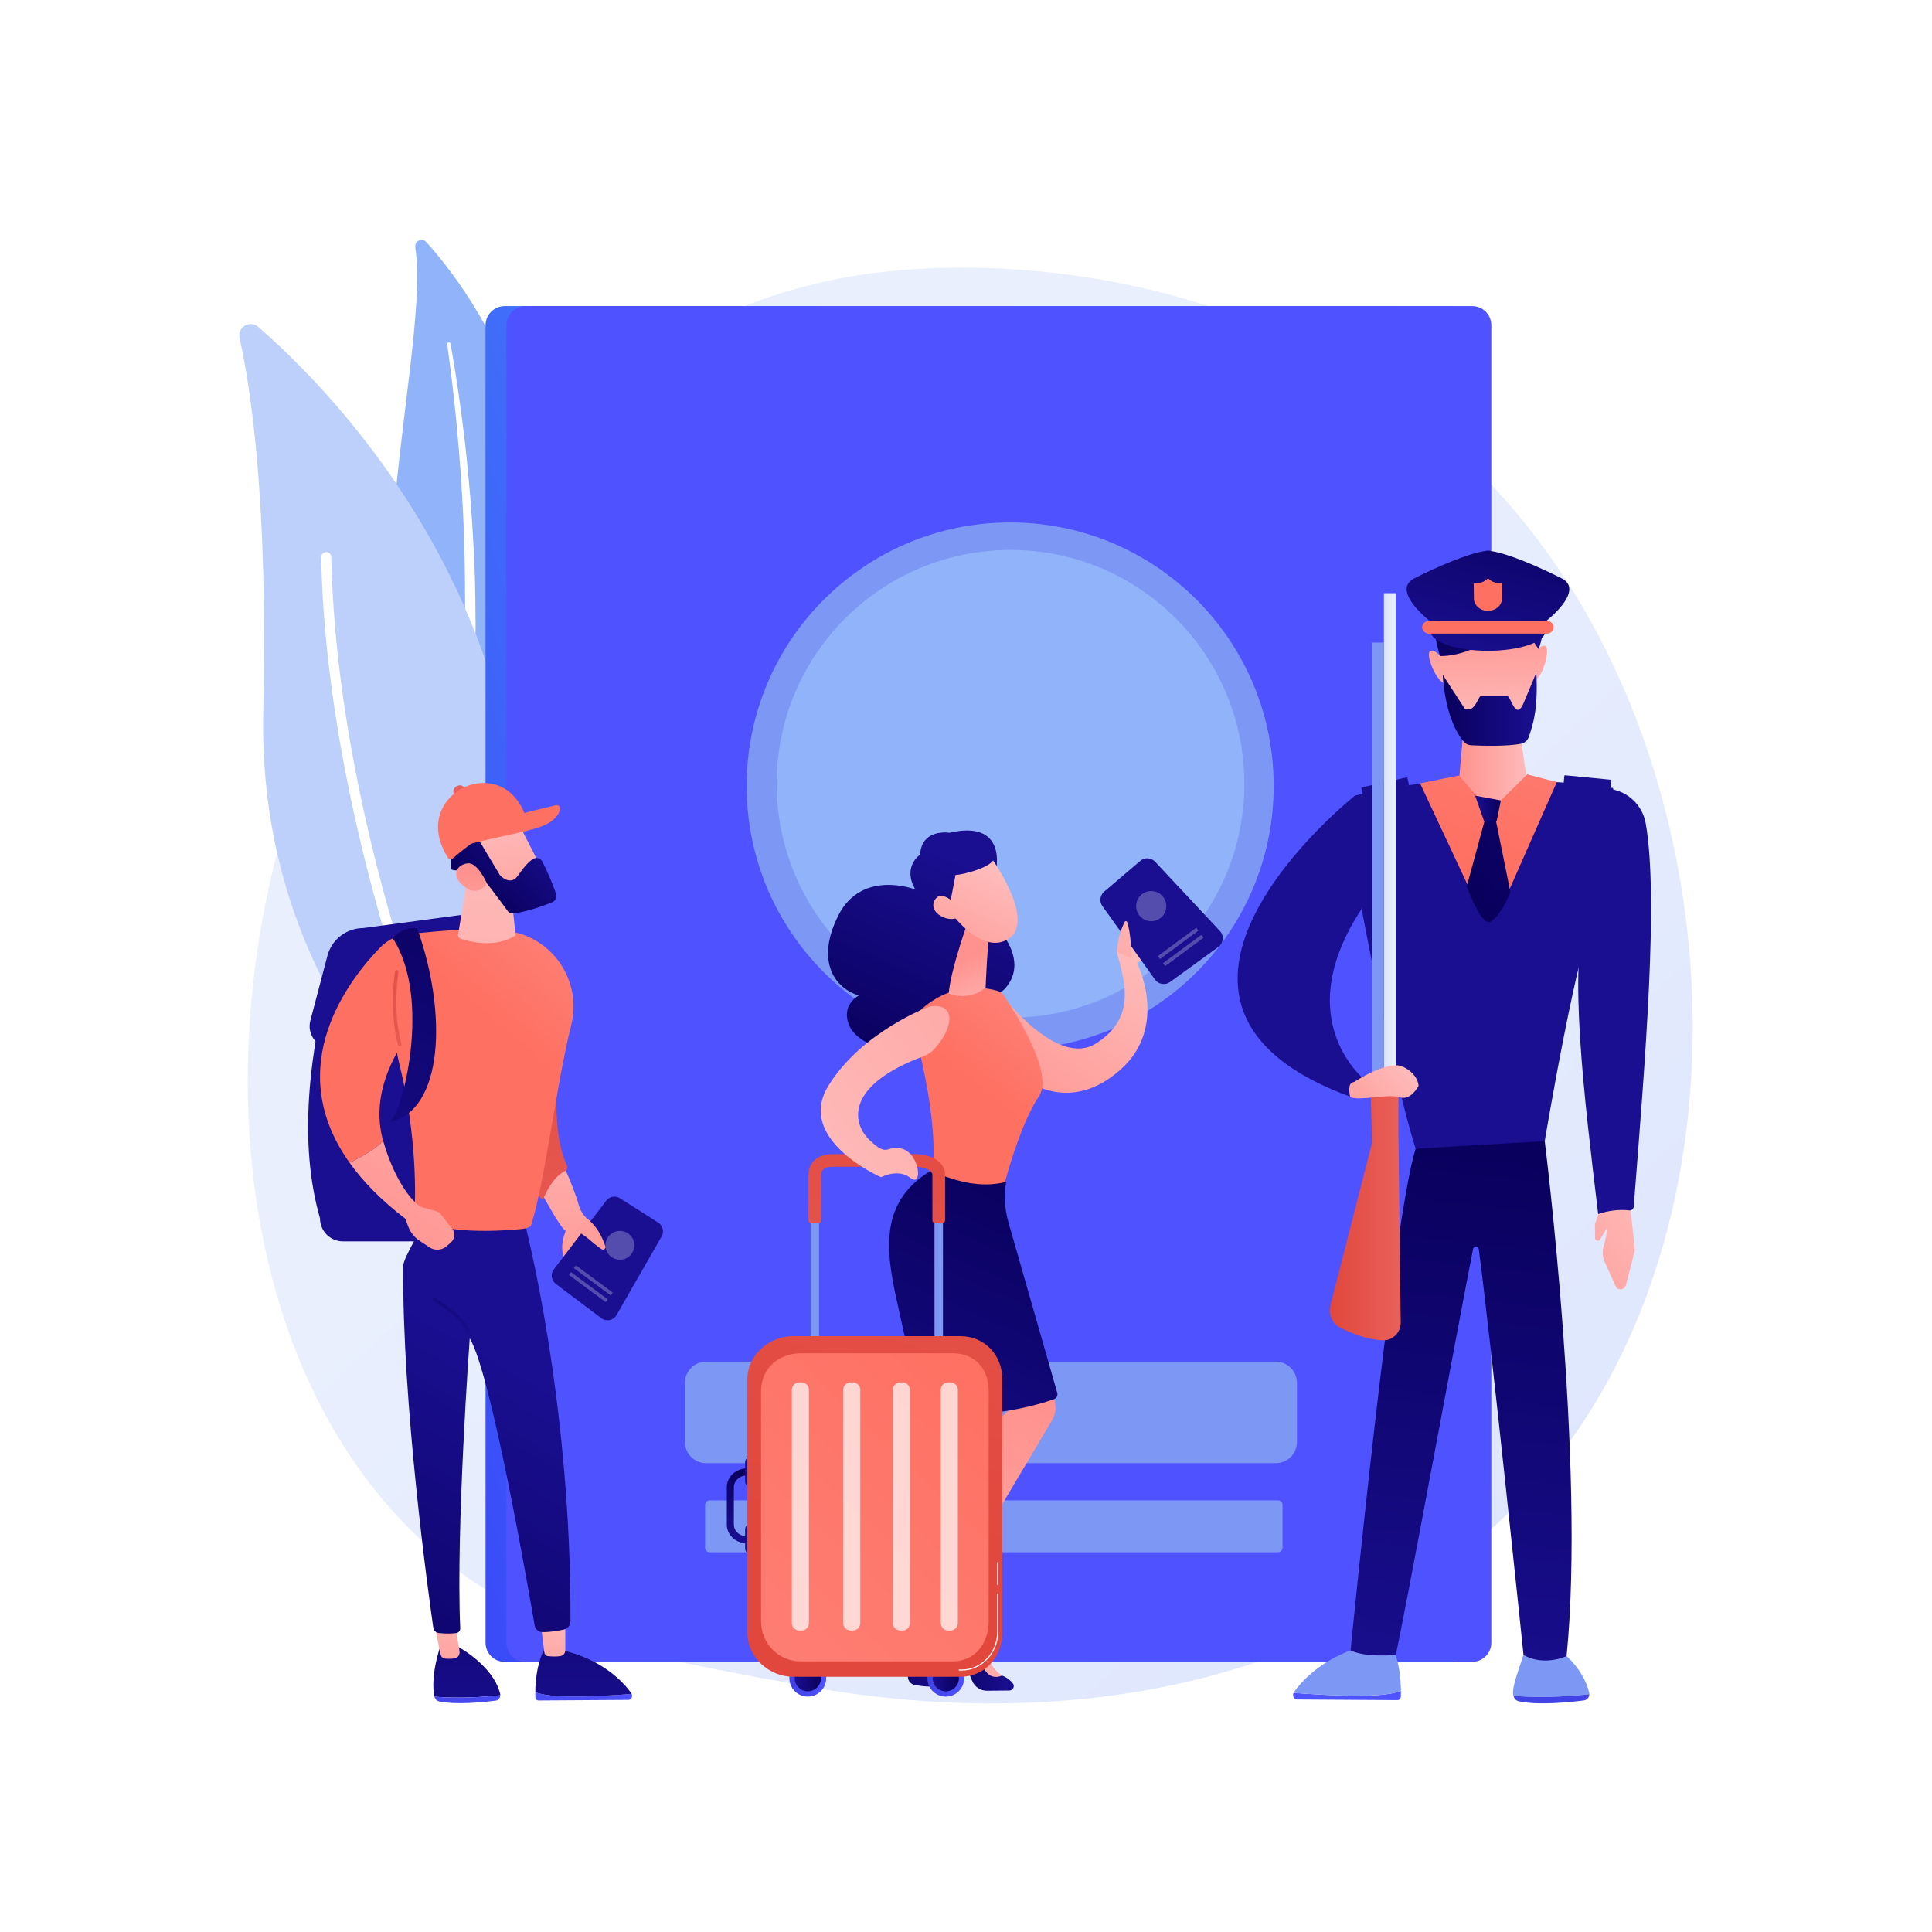 <?xml version="1.0" encoding="UTF-8"?>
<!-- Generator: Adobe Illustrator 27.5.0, SVG Export Plug-In . SVG Version: 6.00 Build 0)  -->
<svg xmlns="http://www.w3.org/2000/svg" xmlns:xlink="http://www.w3.org/1999/xlink" version="1.1" x="0px" y="0px" viewBox="0 0 3710 3710" style="enable-background:new 0 0 3710 3710;" xml:space="preserve">
<g id="Background">
	<g>
		<g>
			<rect style="fill:#FFFFFF;" width="3710" height="3710"></rect>
		</g>
	</g>
</g>
<g id="Illustration">
	<g>
		<linearGradient id="SVGID_1_" gradientUnits="userSpaceOnUse" x1="3504.072" y1="3720.707" x2="1547.627" y2="1638.04">
			<stop offset="0" style="stop-color:#DAE3FE"></stop>
			<stop offset="1" style="stop-color:#E9EFFD"></stop>
		</linearGradient>
		<path style="fill:url(#SVGID_1_);" d="M2916.651,2885.15c-72.224,74.446-136.847,118.208-186.325,151.245    c-482.549,322.202-1034.155,229.336-1204.698,197.594c-275.15-51.211-507.415-87.339-706.972-267.63    c-453.453-409.677-431.398-1264.295-84.904-1793.693c41.084-62.771,387.053-575.605,939.853-647.868    c13.521-1.767,23.609-2.774,32.445-3.709c85.517-9.054,615.448-56.841,1047.554,305.177    c61.854,51.821,161.395,145.293,253.701,287.853C3344.82,1635.384,3345.889,2442.708,2916.651,2885.15z"></path>
		<g>
			<path style="fill:#91B3FA;" d="M797.477,475.264c-1.944-12.596,12.746-19.652,21.235-10.266     c86.204,95.302,291.403,376.331,220.834,832.11c-88.539,571.843,18.57,791.984,156.837,932.27     c0,0-194.174-76.606-309.846-300.561C602.538,1378.956,832.047,699.217,797.477,475.264z"></path>
			<path style="fill:#FFFFFF;" d="M858.888,661.207c8.815,65.198,16.407,130.492,21.722,195.89     c5.64,65.37,9.395,130.812,11.202,196.2c1.569,65.38,1.969,130.732-0.279,195.895c-1.968,65.182-6.607,130.089-11.483,195.232     c-4.525,65.148-9.438,130.737-7.942,197.321c1.435,66.443,10.452,134.09,30.925,198.495c5.12,16.053,10.535,32.081,16.783,47.653     c5.981,15.688,12.616,31.131,19.506,46.452c13.928,30.585,29.778,60.333,47.615,88.798     c35.814,56.849,79.641,108.272,128.371,152.751c5.129,4.681,12.74,4.261,17.002-0.938c4.184-5.105,3.58-12.921-1.299-17.634     l-0.035-0.033c-11.574-11.158-23.017-22.437-33.961-34.193c-5.56-5.791-10.872-11.818-16.286-17.742     c-5.202-6.123-10.625-12.046-15.647-18.324c-20.475-24.766-39.324-50.942-56.289-78.375     c-34.143-54.642-60.877-114.6-80.537-176.094c-9.506-30.859-16.855-62.31-21.892-94.149c-5.015-31.845-7.719-64.047-8.679-96.362     c-1.924-64.666,2.426-129.648,6.503-194.845c3.997-65.22,7.585-130.807,8.588-196.554c0.586-32.864,0.608-65.759,0.068-98.662     c-0.18-16.448-0.663-32.903-1.118-49.354c-0.605-16.453-1.297-32.905-2.117-49.352c-3.393-65.79-8.696-131.52-15.964-197.065     c-7.567-65.52-16.782-130.877-28.369-195.851c-0.332-1.858-2.025-3.141-3.782-2.867     C859.787,657.766,858.648,659.412,858.888,661.207z"></path>
		</g>
		<g>
			<g>
				<path style="fill:#BDD0FB;" d="M927.346,2189.025c-7.724,23.625-37.066,31.684-55.985,15.564      c-104.395-88.944-376.816-367.112-365.82-840.436c9.286-399.701-23.663-617.318-45.466-715.072      c-4.61-20.671,19.848-35.213,35.833-21.32C672.273,781.036,1207.226,1332.955,927.346,2189.025z"></path>
				<path style="fill:#FFFFFF;" d="M893.714,2190.281c-0.503,0.357-1.045,0.669-1.628,0.932c-4.883,2.207-10.632,0.038-12.839-4.845      c-2.502-5.537-250.357-560.01-262.551-1116.352c-0.116-5.354,4.131-9.793,9.491-9.916c5.359-0.116,9.797,4.132,9.916,9.491      c12.104,552.292,258.344,1103.283,260.829,1108.783C898.877,2182.676,897.425,2187.648,893.714,2190.281z"></path>
			</g>
		</g>
		<g>
			
				<linearGradient id="SVGID_00000095324431128785462190000001763912190713865350_" gradientUnits="userSpaceOnUse" x1="3688.294" y1="1334.514" x2="434.994" y2="2331.924">
				<stop offset="0" style="stop-color:#53D8FF"></stop>
				<stop offset="1" style="stop-color:#3840F7"></stop>
			</linearGradient>
			<path style="fill:url(#SVGID_00000095324431128785462190000001763912190713865350_);" d="M2787.035,3191.222H969.053     c-20.241,0-36.649-16.408-36.649-36.649V624.441c0-20.241,16.408-36.649,36.649-36.649h1817.982     c20.241,0,36.649,16.408,36.649,36.649v2530.132C2823.684,3174.814,2807.276,3191.222,2787.035,3191.222z"></path>
			
				<linearGradient id="SVGID_00000023280250998694748580000002016906171720150676_" gradientUnits="userSpaceOnUse" x1="2916.907" y1="151.771" x2="3769.707" y2="-1331.967">
				<stop offset="0" style="stop-color:#4F52FF"></stop>
				<stop offset="1" style="stop-color:#4042E2"></stop>
			</linearGradient>
			<path style="fill:url(#SVGID_00000023280250998694748580000002016906171720150676_);" d="M2827.107,3191.222H1009.124     c-20.241,0-36.649-16.408-36.649-36.649V624.441c0-20.241,16.408-36.649,36.649-36.649h1817.983     c20.241,0,36.649,16.408,36.649,36.649v2530.132C2863.756,3174.814,2847.348,3191.222,2827.107,3191.222z"></path>
			<circle style="fill:#7D97F4;" cx="1939.815" cy="1509.258" r="506.019"></circle>
			<circle style="fill:#91B3FA;" cx="1940.471" cy="1505.121" r="449.074"></circle>
			<g>
				<path style="fill:#7D97F4;" d="M2449.826,2809.75H1356.002c-22.417,0-40.759-18.342-40.759-40.759v-113.504      c0-22.417,18.342-40.759,40.759-40.759h1093.825c22.417,0,40.759,18.342,40.759,40.759v113.504      C2490.585,2791.409,2472.244,2809.75,2449.826,2809.75z"></path>
				<path style="fill:#7D97F4;" d="M2454.105,2980.765H1362.732c-4.812,0-8.748-3.937-8.748-8.748v-82.182      c0-4.812,3.937-8.748,8.748-8.748h1091.373c4.812,0,8.749,3.937,8.749,8.748v82.182      C2462.854,2976.829,2458.917,2980.765,2454.105,2980.765z"></path>
			</g>
		</g>
		<g>
			
				<linearGradient id="SVGID_00000044151604482682018300000013190212636729821609_" gradientUnits="userSpaceOnUse" x1="-570.937" y1="3837.783" x2="-616.225" y2="3371.318" gradientTransform="matrix(-1 0 0 1 2056.241 0)">
				<stop offset="0" style="stop-color:#09005D"></stop>
				<stop offset="1" style="stop-color:#1A0F91"></stop>
			</linearGradient>
			<path style="fill:url(#SVGID_00000044151604482682018300000013190212636729821609_);" d="M3097.555,1513.304     c0,0-277.037-43.743-495.749,14.581l14.581,226.004c0,0,58.323,313.488,102.066,452.006c0,0,167.68,29.161,247.875-14.581     c0,0,65.614-393.683,102.065-452.006C3068.393,1739.307,3104.845,1586.209,3097.555,1513.304z"></path>
			<path style="fill:#7D97F4;" d="M3051.914,3253.338c0.017-1.102-0.057-2.219-0.339-3.344     c-16.674-66.105-84.852-99.989-84.852-99.989l-32.793,2.57c-18.855,58.264-31.013,86.708-27.985,102.624     c0.084,0.447,0.219,0.871,0.338,1.302C2933.334,3258.919,2989.014,3260.497,3051.914,3253.338z"></path>
			
				<linearGradient id="SVGID_00000168098449099048890860000006093285465634687672_" gradientUnits="userSpaceOnUse" x1="3692.334" y1="3760.834" x2="3790.835" y2="3220.773" gradientTransform="matrix(1 0 0 1 -805.421 0)">
				<stop offset="0" style="stop-color:#4F52FF"></stop>
				<stop offset="1" style="stop-color:#4042E2"></stop>
			</linearGradient>
			<path style="fill:url(#SVGID_00000168098449099048890860000006093285465634687672_);" d="M2906.282,3256.501     c1.46,5.316,5.385,9.454,10.406,10.51c38.482,8.093,99.644,1.58,125.324-1.778c5.665-0.74,9.806-5.98,9.901-11.895     C2989.014,3260.497,2933.334,3258.919,2906.282,3256.501z"></path>
			
				<linearGradient id="SVGID_00000070094260047597365820000003797322108752267952_" gradientUnits="userSpaceOnUse" x1="914.543" y1="3032.443" x2="885.309" y2="3287.577" gradientTransform="matrix(-1 0 0 1 3868.076 0)">
				<stop offset="0" style="stop-color:#FEBBBA"></stop>
				<stop offset="1" style="stop-color:#FF928E"></stop>
			</linearGradient>
			<path style="fill:url(#SVGID_00000070094260047597365820000003797322108752267952_);" d="M2993.727,3098.972l-14.359,69.121     c-1.052,5.065-4.944,8.857-9.659,9.301c-5.77,0.541-13.983,0.859-22.244-0.354c-7.408-1.089-12.566-8.616-11.253-16.694     l9.981-61.373H2993.727z"></path>
			
				<linearGradient id="SVGID_00000065773063201672107740000016461279174493933716_" gradientUnits="userSpaceOnUse" x1="1549.195" y1="1783.108" x2="1647.697" y2="1243.047" gradientTransform="matrix(-1 0 0 1 3868.076 0)">
				<stop offset="0" style="stop-color:#4F52FF"></stop>
				<stop offset="1" style="stop-color:#4042E2"></stop>
			</linearGradient>
			<path style="fill:url(#SVGID_00000065773063201672107740000016461279174493933716_);" d="M2627.639,3255.928     c35.025-0.98,53.14-5.106,62.506-8.933c0.022,3.482,0.002,7.027-0.111,10.699c-0.122,3.922-3.026,7.054-6.6,7.032l-192.305-1.241     c-6.137-0.04-9.724-7.157-7.064-12.785C2509.28,3252.783,2573.498,3257.443,2627.639,3255.928z"></path>
			<path style="fill:#7D97F4;" d="M2484.066,3250.699c0.232-0.489,0.431-0.99,0.761-1.451     c16.983-23.73,60.238-70.983,145.711-91.478l41.004-1.294c0,0,18.259,31.734,18.603,90.518     c-9.365,3.828-27.481,7.953-62.506,8.933C2573.498,3257.443,2509.28,3252.783,2484.066,3250.699z"></path>
			
				<linearGradient id="SVGID_00000011710235440188897390000008029459079379311522_" gradientUnits="userSpaceOnUse" x1="1222.502" y1="3065.084" x2="1195.155" y2="3303.745" gradientTransform="matrix(-1 0 0 1 3868.076 0)">
				<stop offset="0" style="stop-color:#FEBBBA"></stop>
				<stop offset="1" style="stop-color:#FF928E"></stop>
			</linearGradient>
			<path style="fill:url(#SVGID_00000011710235440188897390000008029459079379311522_);" d="M2679.147,3094.336     c-0.456,3.055-6.076,49.509-8.252,67.52c-0.517,4.279-3.617,7.592-7.525,8.058c-6.982,0.834-18.28,1.592-28.165-0.434     c-5.333-1.093-9.193-6.216-9.193-12.172v-72.918L2679.147,3094.336z"></path>
			
				<linearGradient id="SVGID_00000112621782795074088460000015417757233514311297_" gradientUnits="userSpaceOnUse" x1="2903.751" y1="2209.991" x2="2786.002" y2="3310.486">
				<stop offset="0" style="stop-color:#09005D"></stop>
				<stop offset="1" style="stop-color:#1A0F91"></stop>
			</linearGradient>
			<path style="fill:url(#SVGID_00000112621782795074088460000015417757233514311297_);" d="M2966.327,2191.314     c0,0,78.429,624.307,41.977,988.829c0,0-43.437,20.63-82.728-2.269c0,0-63.884-616.348-85.942-779.528     c-0.831-6.152-9.613-6.431-10.82-0.342c-27.214,137.284-135.968,729.029-148.677,779.87c0,0-57.443,5.843-86.605-8.738     c0,0,81.178-824.722,124.92-963.24L2966.327,2191.314z"></path>
			
				<linearGradient id="SVGID_00000093883383759164380880000003848283049277969282_" gradientUnits="userSpaceOnUse" x1="-876.456" y1="1434.513" x2="-745.364" y2="1434.513" gradientTransform="matrix(-1 0 0 1 2056.241 0)">
				<stop offset="0" style="stop-color:#FEBBBA"></stop>
				<stop offset="1" style="stop-color:#FF928E"></stop>
			</linearGradient>
			<path style="fill:url(#SVGID_00000093883383759164380880000003848283049277969282_);" d="M2905.101,1314.096l27.596,186.633     c-5.579,32.116-89.144,104.753-131.092-1.518l11.624-131.716L2905.101,1314.096z"></path>
			
				<linearGradient id="SVGID_00000085960384978462158510000005161733603437346188_" gradientUnits="userSpaceOnUse" x1="3105.193" y1="882.923" x2="2799.5" y2="1650.554">
				<stop offset="0" style="stop-color:#FF928E"></stop>
				<stop offset="1" style="stop-color:#FE7062"></stop>
			</linearGradient>
			<path style="fill:url(#SVGID_00000085960384978462158510000005161733603437346188_);" d="M2989.518,1501.885l-107.508,243.739     c-8.215,17.458-32.887,17.909-41.734,0.762l-113.337-242.116l74.664-15.056l39.515,45.64l40.939,2.21l50.64-50.031     L2989.518,1501.885z"></path>
			
				<linearGradient id="SVGID_00000023267030487343643580000003512083120649945737_" gradientUnits="userSpaceOnUse" x1="-825.817" y1="1552.326" x2="-776.384" y2="1552.326" gradientTransform="matrix(-1 0 0 1 2056.241 0)">
				<stop offset="0" style="stop-color:#09005D"></stop>
				<stop offset="1" style="stop-color:#1A0F91"></stop>
			</linearGradient>
			<polygon style="fill:url(#SVGID_00000023267030487343643580000003512083120649945737_);" points="2882.058,1537.063      2832.625,1527.885 2849.841,1576.767 2874.012,1576.767    "></polygon>
			
				<linearGradient id="SVGID_00000176741693553294258500000000644652853906089914_" gradientUnits="userSpaceOnUse" x1="2823.07" y1="1697.609" x2="3391.433" y2="1287.753">
				<stop offset="0" style="stop-color:#09005D"></stop>
				<stop offset="1" style="stop-color:#1A0F91"></stop>
			</linearGradient>
			<path style="fill:url(#SVGID_00000176741693553294258500000000644652853906089914_);" d="M2816.575,1702.347     c17.122,44.831,34.241,75.496,46.873,67.032c9.89-6.614,24.87-25.775,36.949-56.146l-27.635-136.466h-22.052L2816.575,1702.347z"></path>
			
				<linearGradient id="SVGID_00000151514589551542183040000009265072538297123207_" gradientUnits="userSpaceOnUse" x1="3183.783" y1="1217.119" x2="3146.727" y2="1294.761">
				<stop offset="0" style="stop-color:#09005D"></stop>
				<stop offset="1" style="stop-color:#1A0F91"></stop>
			</linearGradient>
			<path style="fill:url(#SVGID_00000151514589551542183040000009265072538297123207_);" d="M3003.835,1504.35l87.565,8.542     c0.684,0.067,1.299-0.439,1.365-1.123l1.279-13.105c0.067-0.684-0.438-1.299-1.123-1.365l-87.565-8.542     c-0.684-0.067-1.299,0.438-1.365,1.123l-1.279,13.105C3002.646,1503.669,3003.151,1504.283,3003.835,1504.35z"></path>
			
				<linearGradient id="SVGID_00000182512372379880365180000007937451698803832981_" gradientUnits="userSpaceOnUse" x1="2567.398" y1="1236.067" x2="2616.122" y2="1380.497">
				<stop offset="0" style="stop-color:#09005D"></stop>
				<stop offset="1" style="stop-color:#1A0F91"></stop>
			</linearGradient>
			<path style="fill:url(#SVGID_00000182512372379880365180000007937451698803832981_);" d="M2618.596,1527.268l85.863-19.19     c0.671-0.15,1.097-0.822,0.947-1.493l-2.872-12.851c-0.15-0.671-0.822-1.097-1.493-0.947l-85.863,19.19     c-0.671,0.15-1.097,0.822-0.947,1.493l2.872,12.851C2617.254,1526.992,2617.925,1527.418,2618.596,1527.268z"></path>
			<g>
				
					<linearGradient id="SVGID_00000114045012730147706940000004474297494101375893_" gradientUnits="userSpaceOnUse" x1="2862.684" y1="1388.556" x2="2855.432" y2="1179.547">
					<stop offset="0" style="stop-color:#FEBBBA"></stop>
					<stop offset="1" style="stop-color:#FF928E"></stop>
				</linearGradient>
				<path style="fill:url(#SVGID_00000114045012730147706940000004474297494101375893_);" d="M2760.747,1220.269      c0,0,14.031,143.109,44.897,179.587c0,0,92.599,8.418,126.272-11.224c0,0,23.852-71.554,21.045-166.96      c0,0,4.598-86.818-91.196-94.003C2749.522,1119.25,2760.747,1220.269,2760.747,1220.269z"></path>
				
					<linearGradient id="SVGID_00000002361506953705695540000000115054885284746376_" gradientUnits="userSpaceOnUse" x1="2960.644" y1="1385.158" x2="2953.392" y2="1176.148">
					<stop offset="0" style="stop-color:#FEBBBA"></stop>
					<stop offset="1" style="stop-color:#FF928E"></stop>
				</linearGradient>
				<path style="fill:url(#SVGID_00000002361506953705695540000000115054885284746376_);" d="M2943.14,1265.165      c0,0,8.418-25.255,22.448-25.255s-2.806,67.346-22.448,67.346V1265.165z"></path>
				
					<linearGradient id="SVGID_00000158717918092561321920000017653818789050337685_" gradientUnits="userSpaceOnUse" x1="2765.245" y1="1391.937" x2="2757.992" y2="1182.93">
					<stop offset="0" style="stop-color:#FEBBBA"></stop>
					<stop offset="1" style="stop-color:#FF928E"></stop>
				</linearGradient>
				<path style="fill:url(#SVGID_00000158717918092561321920000017653818789050337685_);" d="M2773.516,1271.797      c0,0-11.747-23.889-25.649-21.996c-13.902,1.892,11.862,66.351,31.325,63.703L2773.516,1271.797z"></path>
				
					<linearGradient id="SVGID_00000099640901254674769620000006807468536414673582_" gradientUnits="userSpaceOnUse" x1="2770.434" y1="1361.974" x2="2950.985" y2="1361.974">
					<stop offset="0" style="stop-color:#09005D"></stop>
					<stop offset="1" style="stop-color:#1A0F91"></stop>
				</linearGradient>
				<path style="fill:url(#SVGID_00000099640901254674769620000006807468536414673582_);" d="M2770.434,1295.772      c0,0,3.146,85.483,40.744,128.838c3.451,3.979,8.44,6.293,13.701,6.546c19.191,0.923,68.25,2.572,95.911-2.939      c6.886-1.372,12.553-6.225,14.819-12.871c6.801-19.937,18.606-51.379,14.546-123.524l-22.567,53.774      c-16.718,44.438-25.792-9.504-33.554-8.877h-50.509c-5.323,0.43-11.224,33.673-30.948,23.933L2770.434,1295.772z"></path>
				
					<linearGradient id="SVGID_00000066494757572551950180000007194237438484747187_" gradientUnits="userSpaceOnUse" x1="2754.447" y1="1187.208" x2="2966.315" y2="1187.208">
					<stop offset="0" style="stop-color:#09005D"></stop>
					<stop offset="1" style="stop-color:#1A0F91"></stop>
				</linearGradient>
				<path style="fill:url(#SVGID_00000066494757572551950180000007194237438484747187_);" d="M2915.08,1186.596      c0,0-71.492,73.529-149.391,73.243c0,0-44.227-118.14,42.761-137.783c86.988-19.642,89.793,5.612,89.793,5.612      s101.72-24.982,56.472,119.393L2915.08,1186.596z"></path>
			</g>
			<g>
				
					<linearGradient id="SVGID_00000012440003037429554100000008633740631476697784_" gradientUnits="userSpaceOnUse" x1="2657.503" y1="1656.106" x2="2680.263" y2="1656.106">
					<stop offset="0" style="stop-color:#DAE3FE"></stop>
					<stop offset="1" style="stop-color:#E9EFFD"></stop>
				</linearGradient>
				
					<rect x="2657.503" y="1139.109" style="fill:url(#SVGID_00000012440003037429554100000008633740631476697784_);" width="22.759" height="1033.993"></rect>
				<rect x="2634.744" y="1233.94" style="fill:#7D97F4;" width="22.76" height="939.161"></rect>
			</g>
			<g>
				
					<linearGradient id="SVGID_00000158743949375717542470000014806667474485465007_" gradientUnits="userSpaceOnUse" x1="2788.231" y1="986.497" x2="2908.734" y2="1311.333">
					<stop offset="0" style="stop-color:#FF9085"></stop>
					<stop offset="1" style="stop-color:#FB6FBB"></stop>
				</linearGradient>
				<path style="fill:url(#SVGID_00000158743949375717542470000014806667474485465007_);" d="M2857.342,1067.297L2857.342,1067.297      c-62.493,0-113.155,45.17-113.155,100.889v25.559h226.311v-25.559C2970.497,1112.467,2919.835,1067.297,2857.342,1067.297z"></path>
				
					<linearGradient id="SVGID_00000015338227040393703990000018103503977140753285_" gradientUnits="userSpaceOnUse" x1="2821.587" y1="1301.829" x2="2915.971" y2="1044.897">
					<stop offset="0" style="stop-color:#FF9085"></stop>
					<stop offset="1" style="stop-color:#FB6FBB"></stop>
				</linearGradient>
				<path style="fill:url(#SVGID_00000015338227040393703990000018103503977140753285_);" d="M2969.651,1216.711h-224.619      c-7.566,0-13.698-5.468-13.698-12.214l0,0c0-6.745,6.132-12.213,13.698-12.213h224.619c7.565,0,13.698,5.468,13.698,12.213l0,0      C2983.349,1211.243,2977.216,1216.711,2969.651,1216.711z"></path>
				
					<linearGradient id="SVGID_00000070094909810277071100000000714542791810773382_" gradientUnits="userSpaceOnUse" x1="2926.01" y1="943.287" x2="2839.398" y2="1286.342">
					<stop offset="0" style="stop-color:#09005D"></stop>
					<stop offset="1" style="stop-color:#1A0F91"></stop>
				</linearGradient>
				<path style="fill:url(#SVGID_00000070094909810277071100000000714542791810773382_);" d="M2747.612,1215.27      c4.742,19.28,52.054,34.424,109.729,34.424s104.989-15.144,109.73-34.424H2747.612z"></path>
				
					<linearGradient id="SVGID_00000140730409652501490940000006556706844994022819_" gradientUnits="userSpaceOnUse" x1="2906.193" y1="938.284" x2="2819.58" y2="1281.339">
					<stop offset="0" style="stop-color:#09005D"></stop>
					<stop offset="1" style="stop-color:#1A0F91"></stop>
				</linearGradient>
				<path style="fill:url(#SVGID_00000140730409652501490940000006556706844994022819_);" d="M2998.439,1110.421      c-44.132-22.24-102.54-47.72-136.475-52.458c-1.274-0.499-2.685-0.703-4.245-0.575c-0.122,0.01-0.254,0.028-0.376,0.038      c-0.124-0.011-0.254-0.028-0.376-0.038c-1.561-0.127-2.97,0.076-4.247,0.575c-33.935,4.738-92.343,30.218-136.474,52.458      c-46.375,23.37,29.163,81.863,29.163,81.863l111.549,6.184l0.009,0.042l0.376-0.021l0.376,0.021c0,0,0.006-0.031,0.01-0.042      l111.547-6.184C2969.275,1192.285,3044.813,1133.791,2998.439,1110.421z"></path>
				
					<linearGradient id="SVGID_00000177464802769086551390000017764263761429238144_" gradientUnits="userSpaceOnUse" x1="3090.131" y1="846.125" x2="2961.06" y2="1044.826">
					<stop offset="0" style="stop-color:#FF928E"></stop>
					<stop offset="1" style="stop-color:#FE7062"></stop>
				</linearGradient>
				<path style="fill:url(#SVGID_00000177464802769086551390000017764263761429238144_);" d="M2969.651,1216.711h-224.619      c-7.566,0-13.698-5.468-13.698-12.214l0,0c0-6.745,6.132-12.213,13.698-12.213h224.619c7.565,0,13.698,5.468,13.698,12.213l0,0      C2983.349,1211.243,2977.216,1216.711,2969.651,1216.711z"></path>
				
					<linearGradient id="SVGID_00000172410717629824240120000012458384688097434807_" gradientUnits="userSpaceOnUse" x1="3059.518" y1="826.24" x2="2930.447" y2="1024.941">
					<stop offset="0" style="stop-color:#FF928E"></stop>
					<stop offset="1" style="stop-color:#FE7062"></stop>
				</linearGradient>
				<path style="fill:url(#SVGID_00000172410717629824240120000012458384688097434807_);" d="M2884.807,1120.208      c-22.193,0.396-27.409-10.686-27.409-10.686s-5.327,11.081-27.521,10.686c0.327,10.34,0.413,20.226,0.392,28.59      c-0.017,6.425,2.834,12.592,7.923,17.14c5.09,4.548,12,7.103,19.206,7.103c6.658,0,14.032-2.556,19.122-7.103      c5.089-4.549,7.857-10.716,7.84-17.14C2884.338,1140.434,2884.48,1130.548,2884.807,1120.208z"></path>
			</g>
			
				<linearGradient id="SVGID_00000171681585621356419420000001127591286344621476_" gradientUnits="userSpaceOnUse" x1="2553.565" y1="2309.826" x2="2689.793" y2="2309.826">
				<stop offset="0" style="stop-color:#E1473D"></stop>
				<stop offset="1" style="stop-color:#E9605A"></stop>
			</linearGradient>
			<path style="fill:url(#SVGID_00000171681585621356419420000001127591286344621476_);" d="M2574.483,2550.002     c20.021,9.962,48.895,21.953,79.761,23.806c19.465,1.168,35.783-14.595,35.546-34.094l-4.335-356.395v-137.537l-28.877,4.5     c-14.551,2.268-25.162,14.976-24.798,29.698l2.85,114.987l-79.87,311.694C2550.33,2523.949,2558.507,2542.052,2574.483,2550.002z     "></path>
			
				<linearGradient id="SVGID_00000023999210517869017380000003123465261551785632_" gradientUnits="userSpaceOnUse" x1="-266.462" y1="3808.221" x2="-311.749" y2="3341.756" gradientTransform="matrix(-1 0 0 1 2056.241 0)">
				<stop offset="0" style="stop-color:#09005D"></stop>
				<stop offset="1" style="stop-color:#1A0F91"></stop>
			</linearGradient>
			<path style="fill:url(#SVGID_00000023999210517869017380000003123465261551785632_);" d="M2601.805,1527.885     c0,0-506.685,402.686,0,581.301l23.27-31.701c0,0-154.498-115.82-8.689-334.531     C2616.386,1742.953,2630.967,1564.337,2601.805,1527.885z"></path>
			
				<linearGradient id="SVGID_00000085931624327678229770000016042027466491498425_" gradientUnits="userSpaceOnUse" x1="-640.499" y1="2046.986" x2="-509.272" y2="2178.213" gradientTransform="matrix(-1 0 0 1 2056.241 0)">
				<stop offset="0" style="stop-color:#FEBBBA"></stop>
				<stop offset="1" style="stop-color:#FF928E"></stop>
			</linearGradient>
			<path style="fill:url(#SVGID_00000085931624327678229770000016042027466491498425_);" d="M2600.092,2077.92     c0,0,65.614-43.742,94.775-29.161c29.161,14.581,29.161,36.452,29.161,36.452s-14.58,29.162-36.452,21.871     c-21.871-7.29-72.904,7.291-94.775,0C2592.801,2107.081,2585.511,2077.92,2600.092,2077.92z"></path>
			
				<linearGradient id="SVGID_00000052086755279557665370000015788877726710331068_" gradientUnits="userSpaceOnUse" x1="3187.979" y1="2314.616" x2="2911.243" y2="2550.994">
				<stop offset="0" style="stop-color:#FEBBBA"></stop>
				<stop offset="1" style="stop-color:#FF928E"></stop>
			</linearGradient>
			<path style="fill:url(#SVGID_00000052086755279557665370000015788877726710331068_);" d="M3085.31,2302.501     c3.042,33.243,2.496,64.02-5.602,89.611c-3.181,10.054-2.872,20.882,1.455,30.499l21.199,47.108     c4.1,9.111,17.388,7.963,19.864-1.717l16.061-62.785c0.904-3.535,1.161-7.205,0.758-10.831l-12.977-116.792L3085.31,2302.501z"></path>
			
				<linearGradient id="SVGID_00000158017408211906399830000017874816368911500464_" gradientUnits="userSpaceOnUse" x1="3121.784" y1="2293.846" x2="2964.76" y2="2453.896">
				<stop offset="0" style="stop-color:#FEBBBA"></stop>
				<stop offset="1" style="stop-color:#FF928E"></stop>
			</linearGradient>
			<path style="fill:url(#SVGID_00000158017408211906399830000017874816368911500464_);" d="M3098.653,2336.467l-25.946,43.642     c-2.538,4.269-9.038,2.935-9.689-1.988l-0.318-28.067l21.478-54.345h19.247L3098.653,2336.467z"></path>
			
				<linearGradient id="SVGID_00000114787219268362056620000009124522057220336564_" gradientUnits="userSpaceOnUse" x1="3722.818" y1="1508.969" x2="3512.23" y2="1644.833">
				<stop offset="0" style="stop-color:#09005D"></stop>
				<stop offset="1" style="stop-color:#1A0F91"></stop>
			</linearGradient>
			<path style="fill:url(#SVGID_00000114787219268362056620000009124522057220336564_);" d="M3048.379,1510.028l-3.387,236.888     c-32.226,119.343-3.883,352.4,23.915,584.433c20.075-6.812,40.01-9.233,59.799-7.073c4.321,0.472,8.168-2.706,8.509-7.04     c22.676-288.271,47.604-592.327,23.201-735.368c-6.08-35.641-34.819-63.045-70.742-67.137L3048.379,1510.028z"></path>
		</g>
		<g>
			
				<linearGradient id="SVGID_00000070799607518223673080000011534710274018862730_" gradientUnits="userSpaceOnUse" x1="2166.525" y1="1815.151" x2="1901.591" y2="2170.095">
				<stop offset="0" style="stop-color:#FEBBBA"></stop>
				<stop offset="1" style="stop-color:#FF928E"></stop>
			</linearGradient>
			<path style="fill:url(#SVGID_00000070799607518223673080000011534710274018862730_);" d="M2222.976,1759.76     c-2.174-4.156-8.324-3.501-9.579,1.018c-4.647,16.727-15.896,45.917-39.498,56.282c-1.188,0.523-2.315,1.05-3.403,1.582     c-1.071-3.21-1.086-6.936,1.478-10.855c7.338-11.214-5.908-26.528-5.908-26.528s-0.877,13.489-11.131,21.981     c-8.832,7.317-13.071,23.596-7.037,36.951c12.774,49.617,31.903,115.24-42.608,163.182     c-74.509,47.942-179.44-90.478-179.44-90.478l52.079,165.1c0,0,80.385,59.319,173.887-24.093     c93.502-83.413,31.527-204.79,31.527-204.79S2254.661,1820.341,2222.976,1759.76z"></path>
			
				<linearGradient id="SVGID_00000093141879011884879640000000946763083988958639_" gradientUnits="userSpaceOnUse" x1="1673.035" y1="2046.762" x2="1851.922" y2="1650.493">
				<stop offset="0" style="stop-color:#09005D"></stop>
				<stop offset="1" style="stop-color:#1A0F91"></stop>
			</linearGradient>
			<path style="fill:url(#SVGID_00000093141879011884879640000000946763083988958639_);" d="M1912.803,1670.313     c0,0,21.586-96.829-89.33-71.196c0,0-53.84-8.798-56.578,42.018c0,0-34.705,22.869-9.295,66.847     c0,0-103.141-39.839-148.079,50.566c-44.939,90.404-3.63,140.148,39.672,153.104c0,0-35.084,17.615-18.477,57.391     c16.606,39.775,100.706,67.814,150.386,19.442c0,0,141.362,18.681,138.532-81.168c0,0,65.748-42.458-3.309-124.977     C1847.269,1699.821,1912.803,1670.313,1912.803,1670.313z"></path>
			
				<linearGradient id="SVGID_00000076578932680085542450000003940508850236470709_" gradientUnits="userSpaceOnUse" x1="2130.242" y1="1769.703" x2="1875.498" y2="2085.585">
				<stop offset="0" style="stop-color:#FF928E"></stop>
				<stop offset="1" style="stop-color:#FE7062"></stop>
			</linearGradient>
			<path style="fill:url(#SVGID_00000076578932680085542450000003940508850236470709_);" d="M1915.385,1902.77     c-22.288-6.682-87.184-19.018-148.912,37.946c-10.469,9.662-14.747,24.341-11.014,38.089     c16.58,61.039,60.324,241.373,21.968,319.4c0,0,67.592,74.511,141.333,14.456c0,0,33.085-144.197,76.419-207.5     c29.919-43.702-47.706-164.113-67.346-193.202C1924.858,1907.556,1920.474,1904.297,1915.385,1902.77z"></path>
			
				<linearGradient id="SVGID_00000057862293640501777220000013231077377717529275_" gradientUnits="userSpaceOnUse" x1="-11945.491" y1="4680.245" x2="-11927.651" y2="4553.585" gradientTransform="matrix(-0.96 0.279 0.279 0.96 -10867.931 797.674)">
				<stop offset="0" style="stop-color:#FEBBBA"></stop>
				<stop offset="1" style="stop-color:#FF928E"></stop>
			</linearGradient>
			<path style="fill:url(#SVGID_00000057862293640501777220000013231077377717529275_);" d="M1857.354,1773.49     c0,0-32.963,93.238-35.443,134.371c0,0,36.431,16.565,70.759-11.395c0,0,3.602-93.128,8.806-109.804L1857.354,1773.49z"></path>
			
				<linearGradient id="SVGID_00000023986770577695084510000009250895824758244017_" gradientUnits="userSpaceOnUse" x1="-12027.277" y1="4408.849" x2="-11860.475" y2="4600.627" gradientTransform="matrix(-0.96 0.279 0.279 0.96 -10867.931 797.674)">
				<stop offset="0" style="stop-color:#FEBBBA"></stop>
				<stop offset="1" style="stop-color:#FF928E"></stop>
			</linearGradient>
			<path style="fill:url(#SVGID_00000023986770577695084510000009250895824758244017_);" d="M1903.14,1646.363     c0,0,86.217,120.655,34.679,155.7c-51.537,35.047-112.911-50.698-112.911-50.698s-20.005-66.039,0.913-88.442     C1846.739,1640.521,1903.14,1646.363,1903.14,1646.363z"></path>
			
				<linearGradient id="SVGID_00000090984642845321301890000001378093772381451934_" gradientUnits="userSpaceOnUse" x1="1672.152" y1="2046.363" x2="1851.039" y2="1650.095">
				<stop offset="0" style="stop-color:#09005D"></stop>
				<stop offset="1" style="stop-color:#1A0F91"></stop>
			</linearGradient>
			<path style="fill:url(#SVGID_00000090984642845321301890000001378093772381451934_);" d="M1863.234,1617.53     c0,0,39.606,9.385,45.158,27.306c5.551,17.921-56.167,34.539-73.46,35.351l-13.934,72.315c0,0-41.191-68.028-24.874-107.317     C1812.44,1605.896,1863.234,1617.53,1863.234,1617.53z"></path>
			
				<linearGradient id="SVGID_00000130623843165349438670000014411368148214436766_" gradientUnits="userSpaceOnUse" x1="-11985.603" y1="4372.599" x2="-11818.803" y2="4564.374" gradientTransform="matrix(-0.96 0.279 0.279 0.96 -10867.931 797.674)">
				<stop offset="0" style="stop-color:#FEBBBA"></stop>
				<stop offset="1" style="stop-color:#FF928E"></stop>
			</linearGradient>
			<path style="fill:url(#SVGID_00000130623843165349438670000014411368148214436766_);" d="M1841.621,1742.487     c0,0-33.558-38.864-46.906-13.528c-13.349,25.336,30.206,44.359,45.283,31.919L1841.621,1742.487z"></path>
			
				<linearGradient id="SVGID_00000006693458751912709080000016547723380639985335_" gradientUnits="userSpaceOnUse" x1="11555.643" y1="3459.384" x2="11953.598" y2="2756.909" gradientTransform="matrix(1 -0.009 0.009 1 -9973.42 56.945)">
				<stop offset="0" style="stop-color:#FEBBBA"></stop>
				<stop offset="1" style="stop-color:#FF928E"></stop>
			</linearGradient>
			<path style="fill:url(#SVGID_00000006693458751912709080000016547723380639985335_);" d="M2008.351,2607.404     c-0.253,6.546,11.24,58.47,17.495,86.167c2.518,11.144,0.764,22.806-4.91,32.722l-216.624,364.589     c-2.621,4.41-4.528,9.187-5.688,14.185c-3.97,17.109-12.204,59.04-7.904,97.187l11.206,23.274l-48.466-11.004l-10.544-130.154     l13.721-8.366c11.853-7.227,21.083-18.032,26.367-30.87c19.588-47.58,68.23-168.697,80.769-227.722     c14.25-67.083,88.743-121.569,88.743-121.569l-13.087-30.94L2008.351,2607.404z"></path>
			
				<linearGradient id="SVGID_00000134969825951734415420000003154439860293720205_" gradientUnits="userSpaceOnUse" x1="11642.395" y1="3211.019" x2="11758.718" y2="3211.019" gradientTransform="matrix(1 -0.009 0.009 1 -9973.42 56.945)">
				<stop offset="0" style="stop-color:#09005D"></stop>
				<stop offset="1" style="stop-color:#1A0F91"></stop>
			</linearGradient>
			<path style="fill:url(#SVGID_00000134969825951734415420000003154439860293720205_);" d="M1699.597,3169.737     c0,0,26.172-41.494,29.252-57.647c3.079-16.151,11.651-44.674,27.787-36.087c0,0,7.604,78.461,4.982,109.119     c-2.621,30.658,34.657,29.672,34.657,29.672s10.274,1.444,17.799,8.966c5.195,5.195,1.48,14.207-5.851,14.679     c-12.2,0.787-31.577,0.992-51.923-2.939c-7.111-1.373-12.382-7.425-12.813-14.655l-5.371-90.302l-33.014,41.686     L1699.597,3169.737z"></path>
			
				<linearGradient id="SVGID_00000039106184112010433830000012167536518447554978_" gradientUnits="userSpaceOnUse" x1="12006.623" y1="2939.71" x2="11411.467" y2="3130.022" gradientTransform="matrix(1 -0.009 0.009 1 -9973.42 56.945)">
				<stop offset="0" style="stop-color:#FEBBBA"></stop>
				<stop offset="1" style="stop-color:#FF928E"></stop>
			</linearGradient>
			<path style="fill:url(#SVGID_00000039106184112010433830000012167536518447554978_);" d="M1878.943,2665.479     c0,0-7.64,326.123-8.675,372.44c-1.035,46.319,7.313,148.963,53.746,179.645l-20.204,14.958c0,0-25.25-21.46-49.919-62.762     c-27.711-46.399-36.091-54.876-36.091-54.876l9.196-18.831c4.026-8.245,5.209-17.571,3.355-26.557     c-10.02-48.564-43.494-210.094-52.625-244.879c-10.779-41.063-11.545-95.898,25.954-141.799     C1841.178,2636.917,1878.943,2665.479,1878.943,2665.479z"></path>
			
				<linearGradient id="SVGID_00000170270080552761128640000016491437483651198105_" gradientUnits="userSpaceOnUse" x1="11750.241" y1="3232.027" x2="11888.909" y2="3232.027" gradientTransform="matrix(1 -0.009 0.009 1 -9973.42 56.945)">
				<stop offset="0" style="stop-color:#09005D"></stop>
				<stop offset="1" style="stop-color:#1A0F91"></stop>
			</linearGradient>
			<path style="fill:url(#SVGID_00000170270080552761128640000016491437483651198105_);" d="M1836.065,3247.221     c-1.44,0.013-2.664-1.018-2.868-2.444c-1.546-10.872-7.977-54.46-13.242-65.748c-6.03-12.926-25.726-67.33,0.011-71.949     c0,0,63.982,93.479,76.264,106.082c12.282,12.604,27.783,4.403,27.783,4.403s11.967,3.535,20.991,15.068     c4.296,5.489,0.294,13.546-6.676,13.613l-43.096,0.411c-12.516,0.119-23.773-7.484-28.426-19.104     c-7.587-18.948-20.618-46.74-35.805-59.07l7.892,75.567C1839.071,3245.735,1837.759,3247.205,1836.065,3247.221     L1836.065,3247.221z"></path>
			
				<linearGradient id="SVGID_00000117650388763873410410000016001513235067489176_" gradientUnits="userSpaceOnUse" x1="11939.587" y1="2299.43" x2="11607.381" y2="3039.973" gradientTransform="matrix(1 -0.009 0.009 1 -9973.42 56.945)">
				<stop offset="0" style="stop-color:#09005D"></stop>
				<stop offset="1" style="stop-color:#1A0F91"></stop>
			</linearGradient>
			<path style="fill:url(#SVGID_00000117650388763873410410000016001513235067489176_);" d="M1932.468,2269.486     c0,0-9.711,30.954,5.209,81.938l92.552,323.197c1.455,5.079-1.286,10.394-6.258,12.178     c-27.684,9.936-118.691,38.019-242.923,29.455c-6.254-0.431-11.5-4.859-12.859-10.98     c-8.186-36.845-36.115-162.559-41.865-188.389c-21.912-98.424-46.378-204.566,61.253-268.747     C1837.178,2269.383,1883.444,2281.906,1932.468,2269.486z"></path>
			<g>
				<g>
					<g>
						
							<linearGradient id="SVGID_00000067206883845504567460000017964413955506631040_" gradientUnits="userSpaceOnUse" x1="-231.635" y1="2818.667" x2="-219.728" y2="2962.69" gradientTransform="matrix(-1 0 0 1 1199.426 0)">
							<stop offset="0" style="stop-color:#09005D"></stop>
							<stop offset="1" style="stop-color:#1A0F91"></stop>
						</linearGradient>
						<path style="fill:url(#SVGID_00000067206883845504567460000017964413955506631040_);" d="M1395.71,2855.708v72.063        c0,18.63,15.413,34.017,35.152,35.881c1.325,0.137,2.677,0.19,4.056,0.19h6.084c3.677,0,7.22-0.46,10.573-1.352v-14.17        c-3.218,1.273-6.787,2.002-10.573,2.002h-6.084c-1.379,0-2.731-0.108-4.056-0.299c-12.249-1.703-21.632-11.032-21.632-22.252        v-72.063c0-11.22,9.383-20.549,21.632-22.253c1.325-0.19,2.677-0.298,4.056-0.298h6.084c3.786,0,7.355,0.702,10.573,2.002        v-14.17c-3.353-0.893-6.895-1.352-10.573-1.352h-6.084c-1.379,0-2.731,0.056-4.056,0.19        C1411.123,2821.691,1395.71,2837.078,1395.71,2855.708z"></path>
					</g>
					<g>
						
							<linearGradient id="SVGID_00000163041598905663768110000005072837761324117925_" gradientUnits="userSpaceOnUse" x1="-252.148" y1="2826.383" x2="-231.436" y2="2826.383" gradientTransform="matrix(-1 0 0 1 1199.426 0)">
							<stop offset="0" style="stop-color:#09005D"></stop>
							<stop offset="1" style="stop-color:#1A0F91"></stop>
						</linearGradient>
						<path style="fill:url(#SVGID_00000163041598905663768110000005072837761324117925_);" d="M1430.862,2807.902v36.963        c0,5.733,4.624,10.357,10.356,10.357c2.866,0,5.462-1.162,7.328-3.029c1.866-1.867,3.029-4.463,3.029-7.328v-36.963        c0-5.706-4.624-10.356-10.356-10.356c-2.866,0-5.462,1.162-7.328,3.029        C1432.024,2802.468,1430.862,2805.063,1430.862,2807.902z"></path>
						
							<linearGradient id="SVGID_00000076602048896549967620000007074779523043183007_" gradientUnits="userSpaceOnUse" x1="-252.148" y1="2955.283" x2="-231.436" y2="2955.283" gradientTransform="matrix(-1 0 0 1 1199.426 0)">
							<stop offset="0" style="stop-color:#09005D"></stop>
							<stop offset="1" style="stop-color:#1A0F91"></stop>
						</linearGradient>
						<path style="fill:url(#SVGID_00000076602048896549967620000007074779523043183007_);" d="M1430.862,2936.801v36.963        c0,5.706,4.624,10.356,10.356,10.356c2.866,0,5.462-1.162,7.328-3.029c1.866-1.893,3.029-4.489,3.029-7.328v-36.963        c0-5.733-4.624-10.357-10.356-10.357c-2.866,0-5.462,1.162-7.328,3.029C1432.024,2931.34,1430.862,2933.936,1430.862,2936.801        z"></path>
					</g>
				</g>
				<g>
					<g>
						<g>
							
								<linearGradient id="SVGID_00000056427174721865195320000011385840388169958278_" gradientUnits="userSpaceOnUse" x1="-652.093" y1="3222.59" x2="-581.418" y2="3222.59" gradientTransform="matrix(-1 0 0 1 1199.426 0)">
								<stop offset="0" style="stop-color:#4F52FF"></stop>
								<stop offset="1" style="stop-color:#4042E2"></stop>
							</linearGradient>
							
								<circle style="fill:url(#SVGID_00000056427174721865195320000011385840388169958278_);" cx="1816.181" cy="3222.59" r="35.337"></circle>
							
								<linearGradient id="SVGID_00000031175470101761425470000000631159491662332060_" gradientUnits="userSpaceOnUse" x1="-641.964" y1="3222.59" x2="-591.547" y2="3222.59" gradientTransform="matrix(-1 0 0 1 1199.426 0)">
								<stop offset="0" style="stop-color:#09005D"></stop>
								<stop offset="1" style="stop-color:#1A0F91"></stop>
							</linearGradient>
							
								<circle style="fill:url(#SVGID_00000031175470101761425470000000631159491662332060_);" cx="1816.181" cy="3222.59" r="25.208"></circle>
						</g>
						<g>
							
								<linearGradient id="SVGID_00000175322627432374630970000002735695765856231825_" gradientUnits="userSpaceOnUse" x1="-387.101" y1="3222.59" x2="-316.426" y2="3222.59" gradientTransform="matrix(-1 0 0 1 1199.426 0)">
								<stop offset="0" style="stop-color:#4F52FF"></stop>
								<stop offset="1" style="stop-color:#4042E2"></stop>
							</linearGradient>
							
								<circle style="fill:url(#SVGID_00000175322627432374630970000002735695765856231825_);" cx="1551.19" cy="3222.59" r="35.337"></circle>
							
								<linearGradient id="SVGID_00000169540065590908956630000009387984123872990141_" gradientUnits="userSpaceOnUse" x1="-376.972" y1="3222.59" x2="-326.555" y2="3222.59" gradientTransform="matrix(-1 0 0 1 1199.426 0)">
								<stop offset="0" style="stop-color:#09005D"></stop>
								<stop offset="1" style="stop-color:#1A0F91"></stop>
							</linearGradient>
							
								<circle style="fill:url(#SVGID_00000169540065590908956630000009387984123872990141_);" cx="1551.19" cy="3222.59" r="25.208"></circle>
						</g>
					</g>
					<g>
						<g>
							<rect x="1794.521" y="2343.274" style="fill:#7D97F4;" width="16.224" height="237.952"></rect>
						</g>
						<g>
							<rect x="1556.626" y="2343.274" style="fill:#7D97F4;" width="16.224" height="237.952"></rect>
						</g>
					</g>
					
						<linearGradient id="SVGID_00000000198085605756780240000012143292015810901127_" gradientUnits="userSpaceOnUse" x1="1656.895" y1="2970.459" x2="2095.054" y2="1506.526">
						<stop offset="0" style="stop-color:#E1473D"></stop>
						<stop offset="1" style="stop-color:#E9605A"></stop>
					</linearGradient>
					<path style="fill:url(#SVGID_00000000198085605756780240000012143292015810901127_);" d="M1523.237,2565.814h320.896       c45.791,0,80.724,35.459,80.724,83.54v485.663c0,48.081-34.933,84.879-80.724,84.879h-320.896       c-45.791,0-88.119-36.799-88.119-84.879v-485.663C1435.118,2601.273,1477.447,2565.814,1523.237,2565.814z"></path>
					
						<linearGradient id="SVGID_00000151507206603984120980000003853841338570674847_" gradientUnits="userSpaceOnUse" x1="703.233" y1="3936.769" x2="1931.04" y2="2627.448">
						<stop offset="0" style="stop-color:#FF928E"></stop>
						<stop offset="1" style="stop-color:#FE7062"></stop>
					</linearGradient>
					<path style="fill:url(#SVGID_00000151507206603984120980000003853841338570674847_);" d="M1461.413,2671.267       c0-43.755,34.52-72.584,76.192-72.584h292.033c41.672,0,68.926,28.83,68.926,72.584v441.836       c0,43.755-27.254,77.211-68.926,77.211h-292.033c-41.672,0-76.192-33.456-76.192-77.211V2671.267z"></path>
					<g style="opacity:0.7;">
						<path style="fill:#FFFFFF;" d="M1839.4,2668.98c0-7.965-6.457-14.421-14.421-14.421h-4.026        c-7.965,0-14.421,6.457-14.421,14.421v447.75c0,7.965,6.457,14.421,14.421,14.421h4.026c7.965,0,14.421-6.457,14.421-14.421        V2668.98z"></path>
						<path style="fill:#FFFFFF;" d="M1747.368,2668.98c0-7.965-6.457-14.421-14.421-14.421h-4.026        c-7.965,0-14.421,6.457-14.421,14.421v447.75c0,7.965,6.457,14.421,14.421,14.421h4.026c7.965,0,14.421-6.457,14.421-14.421        V2668.98z"></path>
						<path style="fill:#FFFFFF;" d="M1652.05,2668.98c0-7.965-6.457-14.421-14.421-14.421h-4.026        c-7.965,0-14.421,6.457-14.421,14.421v447.75c0,7.965,6.457,14.421,14.421,14.421h4.026c7.965,0,14.421-6.457,14.421-14.421        V2668.98z"></path>
						<path style="fill:#FFFFFF;" d="M1553.444,2668.98c0-7.965-6.457-14.421-14.421-14.421h-4.026        c-7.965,0-14.421,6.457-14.421,14.421v447.75c0,7.965,6.457,14.421,14.421,14.421h4.026c7.965,0,14.421-6.457,14.421-14.421        V2668.98z"></path>
					</g>
					
						<linearGradient id="SVGID_00000088105032991291769860000007207189700109236875_" gradientUnits="userSpaceOnUse" x1="1772.348" y1="2002.614" x2="1507.414" y2="2882.331">
						<stop offset="0" style="stop-color:#E1473D"></stop>
						<stop offset="1" style="stop-color:#E9605A"></stop>
					</linearGradient>
					<path style="fill:url(#SVGID_00000088105032991291769860000007207189700109236875_);" d="M1599.747,2216.186h158.414       c28.161,0,56.669,13.731,56.669,39.977v87.336c0,2.863-2.32,5.184-5.183,5.184h-13.97c-2.862,0-5.182-2.321-5.182-5.184       v-87.336c0-8.331-15.108-15.64-32.333-15.64h-158.414c-22.869,0-22.869,11.772-22.869,15.64v87.336       c0,2.863-2.32,5.184-5.183,5.184h-13.971c-2.862,0-5.182-2.321-5.182-5.184v-87.336       C1552.542,2236.836,1564.942,2216.186,1599.747,2216.186z"></path>
				</g>
				<g>
					<g>
						<path style="fill:#FFFFFF;" d="M1841.869,3207.99h4.733c38.766,0,70.303-33.383,70.303-74.418v-72.387        c0-0.56-0.454-1.014-1.014-1.014s-1.014,0.454-1.014,1.014v72.387c0,39.916-30.627,72.39-68.275,72.39h-4.733        c-0.56,0-1.014,0.454-1.014,1.014S1841.309,3207.99,1841.869,3207.99z"></path>
					</g>
					<g>
						<path style="fill:#FFFFFF;" d="M1915.891,3043.723c0.56,0,1.014-0.454,1.014-1.014v-41.912c0-0.56-0.454-1.014-1.014-1.014        s-1.014,0.454-1.014,1.014v41.912C1914.877,3043.268,1915.331,3043.723,1915.891,3043.723z"></path>
					</g>
				</g>
			</g>
			
				<linearGradient id="SVGID_00000137110023473584823540000015908781061109601965_" gradientUnits="userSpaceOnUse" x1="10449.519" y1="2007.684" x2="11109.712" y2="1252.521" gradientTransform="matrix(0.977 0.213 -0.213 0.977 -8225.715 -1935.409)">
				<stop offset="0" style="stop-color:#FEBBBA"></stop>
				<stop offset="1" style="stop-color:#FF928E"></stop>
			</linearGradient>
			<path style="fill:url(#SVGID_00000137110023473584823540000015908781061109601965_);" d="M1783.807,1933.119     c0,0-128.427,47.474-192.871,151.542c-64.444,104.067,101.071,175.964,101.071,175.964s32.126-17.599,56.245,1.235     c24.118,18.833,17.97-44.162-14.09-55.318c-32.059-11.156-26.164,19.388-64.205-17.105     c-37.057-35.549-42.512-106.965,103.092-160.913c8.44-3.127,16.09-8.212,22.008-14.994     C1836.346,1966.212,1831.738,1924.013,1783.807,1933.119z"></path>
			<g>
				
					<linearGradient id="SVGID_00000032627879716917506080000014606541662034546843_" gradientUnits="userSpaceOnUse" x1="2719.682" y1="863.125" x2="2556.654" y2="1163.707">
					<stop offset="0" style="stop-color:#09005D"></stop>
					<stop offset="1" style="stop-color:#1A0F91"></stop>
				</linearGradient>
				<path style="fill:url(#SVGID_00000032627879716917506080000014606541662034546843_);" d="M2116.893,1739.88l101.021,141.118      c6.66,9.303,19.653,11.409,28.927,4.689l92.797-67.246c10.021-7.261,11.407-21.626,2.958-30.658l-124.445-133.038      c-7.537-8.058-20.106-8.764-28.504-1.602l-69.373,59.166C2112.15,1719.238,2110.682,1731.205,2116.893,1739.88z"></path>
				<circle style="opacity:0.26;fill:#FFFFFF;" cx="2210.666" cy="1740.033" r="28.961"></circle>
				<path style="opacity:0.26;fill:#FFFFFF;" d="M2236.735,1854.453l-2.922-3.954c-0.335-0.454-0.238-1.099,0.215-1.434      l72.386-53.487c0.454-0.335,1.099-0.238,1.434,0.215l2.921,3.954c0.335,0.454,0.239,1.099-0.215,1.434l-72.386,53.487      C2237.715,1855.003,2237.07,1854.906,2236.735,1854.453z"></path>
				<path style="opacity:0.26;fill:#FFFFFF;" d="M2226.753,1840.944l-2.922-3.954c-0.335-0.454-0.238-1.099,0.216-1.434      l72.386-53.487c0.454-0.335,1.099-0.238,1.434,0.215l2.922,3.954c0.335,0.454,0.238,1.099-0.215,1.434l-72.386,53.487      C2227.734,1841.495,2227.088,1841.398,2226.753,1840.944z"></path>
			</g>
			
				<linearGradient id="SVGID_00000107555524751943560630000007411774907538803626_" gradientUnits="userSpaceOnUse" x1="2241.868" y1="1704.083" x2="1976.933" y2="2059.027">
				<stop offset="0" style="stop-color:#FEBBBA"></stop>
				<stop offset="1" style="stop-color:#FF928E"></stop>
			</linearGradient>
			<path style="fill:url(#SVGID_00000107555524751943560630000007411774907538803626_);" d="M2145.116,1827.924     c0.598-19.544,5.284-38.706,14.446-57.452c1.078-2.206,4.313-2.044,5.046,0.299c5.447,17.389,7.58,41.994,8.311,69.648     L2145.116,1827.924z"></path>
		</g>
		<g>
			
				<linearGradient id="SVGID_00000155828304432276431250000001692419196280183486_" gradientUnits="userSpaceOnUse" x1="497.163" y1="2864.796" x2="501.464" y2="3337.915" gradientTransform="matrix(1 0 0 1 395.783 0)">
				<stop offset="0" style="stop-color:#09005D"></stop>
				<stop offset="1" style="stop-color:#1A0F91"></stop>
			</linearGradient>
			<path style="fill:url(#SVGID_00000155828304432276431250000001692419196280183486_);" d="M960.704,3255.324     c0.015-0.958-0.048-1.928-0.294-2.906c-14.484-57.422-86.37-93.187-86.37-93.187l-28.486,2.232     c-16.379,50.612-14.274,81.652-11.644,95.478c0.073,0.387,0.191,0.756,0.293,1.13     C857.7,3260.171,906.067,3261.542,960.704,3255.324z"></path>
			
				<linearGradient id="SVGID_00000079483202446533433260000004172097480542998442_" gradientUnits="userSpaceOnUse" x1="758.261" y1="3057.828" x2="290.423" y2="3425.175" gradientTransform="matrix(1 0 0 1 395.783 0)">
				<stop offset="0" style="stop-color:#4F52FF"></stop>
				<stop offset="1" style="stop-color:#4042E2"></stop>
			</linearGradient>
			<path style="fill:url(#SVGID_00000079483202446533433260000004172097480542998442_);" d="M834.202,3258.071     c1.269,4.617,4.677,8.212,9.04,9.129c33.427,7.03,86.555,1.373,108.861-1.544c4.922-0.643,8.519-5.195,8.601-10.333     C906.067,3261.542,857.7,3260.171,834.202,3258.071z"></path>
			
				<linearGradient id="SVGID_00000062179135162827118470000000923183637776862084_" gradientUnits="userSpaceOnUse" x1="472.088" y1="3063.133" x2="447.524" y2="3277.514" gradientTransform="matrix(1 0 0 1 395.783 0)">
				<stop offset="0" style="stop-color:#FEBBBA"></stop>
				<stop offset="1" style="stop-color:#FF928E"></stop>
			</linearGradient>
			<path style="fill:url(#SVGID_00000062179135162827118470000000923183637776862084_);" d="M834.098,3119.035l12.065,58.08     c0.884,4.255,4.155,7.443,8.115,7.815c4.848,0.455,11.751,0.722,18.692-0.298c6.224-0.915,10.559-7.24,9.454-14.028l-8.386-51.57     H834.098z"></path>
			
				<linearGradient id="SVGID_00000083079528920263559400000012441777985804648321_" gradientUnits="userSpaceOnUse" x1="841.37" y1="3163.671" x2="373.531" y2="3531.019" gradientTransform="matrix(1 0 0 1 395.783 0)">
				<stop offset="0" style="stop-color:#4F52FF"></stop>
				<stop offset="1" style="stop-color:#4042E2"></stop>
			</linearGradient>
			<path style="fill:url(#SVGID_00000083079528920263559400000012441777985804648321_);" d="M1084.073,3257.488     c-31.461-0.881-47.734-4.585-56.145-8.024c-0.02,3.128-0.002,6.312,0.099,9.611c0.109,3.522,2.718,6.336,5.928,6.316     l172.74-1.115c5.513-0.036,8.734-6.429,6.345-11.484C1190.391,3254.663,1132.706,3258.849,1084.073,3257.488z"></path>
			
				<linearGradient id="SVGID_00000106105231233174595790000002235709510758228383_" gradientUnits="userSpaceOnUse" x1="721.171" y1="2862.76" x2="725.472" y2="3335.877" gradientTransform="matrix(1 0 0 1 395.783 0)">
				<stop offset="0" style="stop-color:#09005D"></stop>
				<stop offset="1" style="stop-color:#1A0F91"></stop>
			</linearGradient>
			<path style="fill:url(#SVGID_00000106105231233174595790000002235709510758228383_);" d="M1213.041,3252.792     c-0.208-0.44-0.388-0.888-0.684-1.303c-15.255-21.316-54.11-63.762-130.888-82.171l-36.832-1.163c0,0-16.4,28.506-16.71,81.309     c8.412,3.439,24.685,7.144,56.145,8.024C1132.706,3258.849,1190.391,3254.663,1213.041,3252.792z"></path>
			
				<linearGradient id="SVGID_00000044160308677379457790000007714318820639826604_" gradientUnits="userSpaceOnUse" x1="672.182" y1="3086.061" x2="647.618" y2="3300.44" gradientTransform="matrix(1 0 0 1 395.783 0)">
				<stop offset="0" style="stop-color:#FEBBBA"></stop>
				<stop offset="1" style="stop-color:#FF928E"></stop>
			</linearGradient>
			<path style="fill:url(#SVGID_00000044160308677379457790000007714318820639826604_);" d="M1037.808,3112.335     c0.408,2.746,5.457,44.472,7.411,60.651c0.464,3.844,3.249,6.82,6.76,7.239c6.272,0.75,16.421,1.432,25.3-0.388     c4.79-0.983,8.257-5.584,8.257-10.935v-65.499L1037.808,3112.335z"></path>
			
				<linearGradient id="SVGID_00000036971233476929333160000018226290045956668088_" gradientUnits="userSpaceOnUse" x1="580.732" y1="3377.644" x2="1018.872" y2="2623.637">
				<stop offset="0" style="stop-color:#09005D"></stop>
				<stop offset="1" style="stop-color:#1A0F91"></stop>
			</linearGradient>
			<path style="fill:url(#SVGID_00000036971233476929333160000018226290045956668088_);" d="M1008.258,2350.843     c0,0,88.836,337.61,87.23,762.458c-0.029,7.746-5.468,14.43-13.047,16.027c-11.17,2.352-27.589,5.146-41.181,4.764     c-7.256-0.203-13.323-5.584-14.543-12.74c-12.456-73.048-83.939-484.563-124.667-551.37c0,0-26.797,366.514-18.232,556.663     c0.213,4.728-3.25,8.828-7.951,9.373c-7.132,0.825-18.541,1.45-33.062-0.092c-5.511-0.586-9.958-4.753-10.746-10.239     c-8.873-61.823-59.94-429.812-57.77-694.898c0.123-14.949,39.534-79.947,39.534-79.947H1008.258z"></path>
			
				<linearGradient id="SVGID_00000140722599506476977880000016651538088264369819_" gradientUnits="userSpaceOnUse" x1="523.433" y1="2433.093" x2="457.557" y2="2550.331" gradientTransform="matrix(1 0 0 1 395.783 0)">
				<stop offset="0" style="stop-color:#09005D"></stop>
				<stop offset="1" style="stop-color:#1A0F91"></stop>
			</linearGradient>
			<path style="fill:url(#SVGID_00000140722599506476977880000016651538088264369819_);" d="M898.785,2561.376     c-1.488,0-2.85-0.999-3.238-2.509c-7.367-28.413-62.531-59.638-63.087-59.951c-1.613-0.904-2.189-2.946-1.282-4.56     c0.905-1.613,2.937-2.19,4.559-1.282c2.372,1.33,58.214,32.94,66.294,64.112c0.464,1.79-0.612,3.619-2.402,4.082     C899.347,2561.342,899.063,2561.376,898.785,2561.376z"></path>
			
				<linearGradient id="SVGID_00000036249781147210034540000018283110729845993391_" gradientUnits="userSpaceOnUse" x1="1072.777" y1="1455.955" x2="988.994" y2="1625.785">
				<stop offset="0" style="stop-color:#09005D"></stop>
				<stop offset="1" style="stop-color:#1A0F91"></stop>
			</linearGradient>
			<path style="fill:url(#SVGID_00000036249781147210034540000018283110729845993391_);" d="M860.212,2383.778H658.494     c-24.268,0-43.941-19.673-43.941-43.941c-41.745-146.367-22.526-316.092,26.655-503.494     c6.383-24.321,28.421-41.258,53.566-41.258h165.438V2383.778z"></path>
			
				<linearGradient id="SVGID_00000005968898434854285180000002091920156739639942_" gradientUnits="userSpaceOnUse" x1="274.644" y1="1329.824" x2="682.215" y2="1793.435">
				<stop offset="0" style="stop-color:#09005D"></stop>
				<stop offset="1" style="stop-color:#1A0F91"></stop>
			</linearGradient>
			<path style="fill:url(#SVGID_00000005968898434854285180000002091920156739639942_);" d="M697.802,1782.15     c-32.446,0-60.815,21.87-69.071,53.248l-32.803,124.667c-7.166,27.236,14.141,54.067,47.952,60.384l62.157,11.612     l199.413-277.821L697.802,1782.15z"></path>
			<g>
				<g>
					
						<linearGradient id="SVGID_00000085945640714070790460000009980528140041428150_" gradientUnits="userSpaceOnUse" x1="3389.756" y1="-5295.402" x2="3849.407" y2="-5136.902" gradientTransform="matrix(0.31 0.951 -0.951 0.31 -5027.265 472.772)">
						<stop offset="0" style="stop-color:#FEBBBA"></stop>
						<stop offset="1" style="stop-color:#FF928E"></stop>
					</linearGradient>
					<path style="fill:url(#SVGID_00000085945640714070790460000009980528140041428150_);" d="M1168.643,2396.323       c2.961-19.728-10.728-37.709-30.118-48.185c-13.407-7.243-23.221-19.757-27.227-34.459       c-18.426-67.626-115.692-262.121-155.008-277.009c-68.454-25.922,111.281,321.299,130.072,326.953       c-30.47,76.309,51.79,96.422,47.339,110.918C1126.303,2498.639,1161.693,2442.635,1168.643,2396.323z"></path>
					
						<linearGradient id="SVGID_00000168816183504250308630000000307164815969205135_" gradientUnits="userSpaceOnUse" x1="1853.36" y1="2780.248" x2="1960.417" y2="3539.387" gradientTransform="matrix(0.952 -0.308 0.308 0.952 -1695.815 -244.797)">
						<stop offset="0" style="stop-color:#E1473D"></stop>
						<stop offset="1" style="stop-color:#E9605A"></stop>
					</linearGradient>
					<path style="fill:url(#SVGID_00000168816183504250308630000000307164815969205135_);" d="M1042.295,2304.27       c10.619-25.574,23.989-46.141,43.274-55.947c3.462-1.761,4.955-5.911,3.484-9.507c-32.503-66.968-21.962-199.739-3.153-345.146       c1.957-15.131-9.45-28.705-24.694-29.339l-80.139-3.335C912.371,2030.032,914.353,2182.188,1042.295,2304.27z"></path>
				</g>
			</g>
			<g>
				
					<linearGradient id="SVGID_00000055699235014728713630000003603294790118761357_" gradientUnits="userSpaceOnUse" x1="1272.006" y1="1622.296" x2="966.313" y2="1978.938">
					<stop offset="0" style="stop-color:#FF928E"></stop>
					<stop offset="1" style="stop-color:#FE7062"></stop>
				</linearGradient>
				<path style="fill:url(#SVGID_00000055699235014728713630000003603294790118761357_);" d="M1096.887,1968.549      c21.559-86.316-37.866-172.276-126.38-181.249c-74.542-7.557-146.502,3.524-183.926,5.948      c-21.321,1.382-41.304,10.639-56.226,25.927c-59.177,60.634-191.142,228.459-59.04,413.655      c18.891-9.035,45.847-23.728,64.628-41.484c-13.097-45.499-10.935-102.494,26.412-170.281      c0.797,5.602,1.863,11.163,3.235,16.657c36.847,147.289,32.002,267.712,30.215,295.508c-0.237,3.684,1.674,7.257,5.008,8.841      c58.533,27.834,155.492,22.016,194.706,18.583c7.18-0.629,22.445-1.71,24.593-8.591      C1047.489,2264.357,1067.47,2086.331,1096.887,1968.549z"></path>
				
					<linearGradient id="SVGID_00000037657791005308302990000005991203507927706283_" gradientUnits="userSpaceOnUse" x1="632.153" y1="1735.685" x2="865.078" y2="2087.047">
					<stop offset="0" style="stop-color:#E1473D"></stop>
					<stop offset="1" style="stop-color:#E9605A"></stop>
				</linearGradient>
				<path style="fill:url(#SVGID_00000037657791005308302990000005991203507927706283_);" d="M764.491,2006.605      c-16.558-58.981-8.298-125.686-5.994-141.313c0.276-1.873,2.043-3.127,3.907-2.799l0,0c1.793,0.316,3.012,1.98,2.746,3.781      c-2.231,15.106-10.414,80.714,5.819,138.508c0.497,1.768-0.492,3.601-2.253,4.126l-0.003,0.001      C766.914,2009.446,764.999,2008.413,764.491,2006.605z"></path>
			</g>
			<g>
				
					<linearGradient id="SVGID_00000075139041320217761460000002675910003625730956_" gradientUnits="userSpaceOnUse" x1="1050.284" y1="1916.044" x2="691.678" y2="2417.279">
					<stop offset="0" style="stop-color:#FEBBBA"></stop>
					<stop offset="1" style="stop-color:#FF928E"></stop>
				</linearGradient>
				<path style="fill:url(#SVGID_00000075139041320217761460000002675910003625730956_);" d="M735.943,2191.346      c-18.78,17.757-45.737,32.449-64.628,41.484c25.244,35.391,60.123,71.415,107.006,107.449l5.644,15.057      c4.187,11.174,11.799,20.736,21.746,27.324l18.944,12.545c10.319,6.831,23.94,5.877,33.204-2.327l8.212-7.273      c7.51-6.651,8.542-18,2.355-25.896l-23.363-29.814c-4.082-5.209-33.126-9.757-38.595-13.486      C786.034,2302.479,755.713,2260.026,735.943,2191.346z"></path>
			</g>
			
				<linearGradient id="SVGID_00000023254062571605108590000007971660159153005697_" gradientUnits="userSpaceOnUse" x1="940.278" y1="1576.806" x2="905.657" y2="2980.878">
				<stop offset="0" style="stop-color:#FEBBBA"></stop>
				<stop offset="1" style="stop-color:#FF928E"></stop>
			</linearGradient>
			<path style="fill:url(#SVGID_00000023254062571605108590000007971660159153005697_);" d="M903.12,1652.937l-23.384,141.46     c-0.609,3.82,1.703,7.493,5.421,8.561c17.703,5.082,64.028,18.675,104.953-6.633l-12.305-115.381L903.12,1652.937z"></path>
			<g>
				
					<linearGradient id="SVGID_00000177447750141825297380000012488590708645387700_" gradientUnits="userSpaceOnUse" x1="70.899" y1="442.794" x2="-102.268" y2="671.88" gradientTransform="matrix(0.685 -0.728 0.728 0.685 583.231 1318.785)">
					<stop offset="0" style="stop-color:#FEBBBA"></stop>
					<stop offset="1" style="stop-color:#FF928E"></stop>
				</linearGradient>
				<path style="fill:url(#SVGID_00000177447750141825297380000012488590708645387700_);" d="M976.786,1545.226      c1.662,1.565,70.154,136.068,70.154,136.068l-77.63,37.476l-83.857-117.837C885.453,1600.933,948.957,1519.029,976.786,1545.226      z"></path>
				
					<linearGradient id="SVGID_00000065795330474911499510000011465704388253861563_" gradientUnits="userSpaceOnUse" x1="-61.14" y1="502.69" x2="110.672" y2="502.69" gradientTransform="matrix(0.685 -0.728 0.728 0.685 583.231 1318.785)">
					<stop offset="0" style="stop-color:#09005D"></stop>
					<stop offset="1" style="stop-color:#1A0F91"></stop>
				</linearGradient>
				<path style="fill:url(#SVGID_00000065795330474911499510000011465704388253861563_);" d="M919.801,1604.196      c-1.385,3.583-1.045,7.581,0.932,10.875l38.717,64.542c0.588,0.979,1.287,1.864,2.123,2.643      c4.609,4.29,20.379,16.768,32.57-0.221c10.391-14.479,20.14-27.643,30.587-33.072c6.1-3.171,13.607-0.639,16.704,5.499      c6.379,12.644,18.735,38.417,26.498,62.856c1.945,6.125-1.216,12.702-7.173,15.115c-15.719,6.369-46.787,17.886-74.355,21.691      c-4.529,0.626-9.012-1.285-11.707-4.978c-11.861-16.249-45.291-61.657-56.702-73.025c-13.942-13.886-33.338-1.419-49.432-5.739      c-0.792-0.213-1.623-0.47-2.165-1.085c-0.577-0.655-0.709-1.58-0.792-2.449c-0.483-5.049-0.166-10.174,0.935-15.125      c0.361-1.624,0.808-3.245,0.855-4.908c0.097-3.386-1.454-6.569-2.816-9.671c-6.105-13.905-8.888-29.197-13.866-43.604      c-0.676-1.958-1.362-3.983-1.212-6.05c0.101-1.385,0.575-2.714,1.099-4.001c4.101-10.067,11.788-18.534,21.178-23.948      c8.113-4.678,24.103-4.354,28.057-13.95c1.308-3.174,5.17-4.913,7.505-7.324c3.723-3.843,6.886-8.47,10.263-12.624      c3.956-4.866,8.457-10.063,14.636-11.13c3.768-0.651,7.603,0.364,11.293,1.37c6.287,1.715,12.73,3.502,17.998,7.337      c6.813,4.96,10.89,12.762,14.444,20.403c1.735,3.729,3.442,7.753,2.824,11.819c-1.645,10.822-19.2,16.638-28.389,17.803      C933.106,1575.439,923.619,1594.325,919.801,1604.196z"></path>
				
					<linearGradient id="SVGID_00000085961706637499376850000000548149127712319370_" gradientUnits="userSpaceOnUse" x1="-179.183" y1="622.366" x2="-42.659" y2="482.296" gradientTransform="matrix(0.685 -0.728 0.728 0.685 583.231 1318.785)">
					<stop offset="0" style="stop-color:#FEBBBA"></stop>
					<stop offset="1" style="stop-color:#FF928E"></stop>
				</linearGradient>
				<path style="fill:url(#SVGID_00000085961706637499376850000000548149127712319370_);" d="M934.875,1696.171      c0,0-17.231-39.927-36.296-38.327c-19.066,1.6-34.071,20.593-10.443,41.943C917.526,1726.345,934.875,1696.171,934.875,1696.171      z"></path>
			</g>
			
				<linearGradient id="SVGID_00000019662546556810358300000005579493644926532765_" gradientUnits="userSpaceOnUse" x1="905.734" y1="1656.014" x2="606.834" y2="2382.885">
				<stop offset="0" style="stop-color:#09005D"></stop>
				<stop offset="1" style="stop-color:#1A0F91"></stop>
			</linearGradient>
			<path style="fill:url(#SVGID_00000019662546556810358300000005579493644926532765_);" d="M754.26,1801.831     c76.433,117.208,16.832,344.14-7.038,353.224c104.781-21.086,112.199-209.951,53.792-372.728     C783.862,1781.035,766.319,1786.757,754.26,1801.831z"></path>
			<g>
				
					<linearGradient id="SVGID_00000136373756127193250920000007672069021982527657_" gradientUnits="userSpaceOnUse" x1="-1492.251" y1="1101.702" x2="-1562.878" y2="1183.092" gradientTransform="matrix(0.623 0.783 -0.783 0.623 2782.747 2005.162)">
					<stop offset="0" style="stop-color:#E1473D"></stop>
					<stop offset="1" style="stop-color:#E9605A"></stop>
				</linearGradient>
				<path style="fill:url(#SVGID_00000136373756127193250920000007672069021982527657_);" d="M887.214,1525.897      c-4.942,3.931-11.613,3.766-14.901-0.367c-3.288-4.134-1.947-10.671,2.995-14.602s11.613-3.766,14.901,0.367      C893.497,1515.429,892.156,1521.966,887.214,1525.897z"></path>
				
					<linearGradient id="SVGID_00000100362453723372231730000001581725438207277742_" gradientUnits="userSpaceOnUse" x1="982.462" y1="1287.793" x2="955.289" y2="1419.127">
					<stop offset="0" style="stop-color:#FF928E"></stop>
					<stop offset="1" style="stop-color:#FE7062"></stop>
				</linearGradient>
				<path style="fill:url(#SVGID_00000100362453723372231730000001581725438207277742_);" d="M860.857,1647.964      c-77.687-119.59,96.513-207.233,145.964-86.95c-48.403,22.16-97.174,51.94-138.078,88.022      C866.334,1651.161,862.607,1650.658,860.857,1647.964z"></path>
				
					<linearGradient id="SVGID_00000030446856540842340810000001236521623263368111_" gradientUnits="userSpaceOnUse" x1="1048.863" y1="1301.531" x2="1021.691" y2="1432.866">
					<stop offset="0" style="stop-color:#FF928E"></stop>
					<stop offset="1" style="stop-color:#FE7062"></stop>
				</linearGradient>
				<path style="fill:url(#SVGID_00000030446856540842340810000001236521623263368111_);" d="M904.2,1620.288      c57.506-15.946,128.074-24.637,151.791-41.437c20.84-12.353,26.188-36.564,9.388-32.117l-62.511,15.244      C965.634,1572.92,933.279,1593.402,904.2,1620.288z"></path>
			</g>
			<g>
				
					<linearGradient id="SVGID_00000092448155251552834120000016567505924400017553_" gradientUnits="userSpaceOnUse" x1="1601.8" y1="2152.922" x2="1425.177" y2="2261.613">
					<stop offset="0" style="stop-color:#09005D"></stop>
					<stop offset="1" style="stop-color:#1A0F91"></stop>
				</linearGradient>
				<path style="fill:url(#SVGID_00000092448155251552834120000016567505924400017553_);" d="M1164.194,2305.597l-100.717,132.051      c-6.64,8.706-4.917,21.183,3.836,27.779l87.58,66.001c9.457,7.127,22.987,4.36,28.877-5.906l86.746-151.208      c5.254-9.158,2.37-20.854-6.541-26.524l-73.61-46.843C1181.745,2295.46,1170.386,2297.479,1164.194,2305.597z"></path>
				<circle style="opacity:0.26;fill:#FFFFFF;" cx="1190.394" cy="2391.422" r="27.714"></circle>
				<path style="opacity:0.26;fill:#FFFFFF;" d="M1092.938,2447.555l3.013-4.077c0.261-0.353,0.764-0.428,1.117-0.167l69.555,51.411      c0.353,0.261,0.429,0.764,0.168,1.117l-3.013,4.077c-0.261,0.353-0.764,0.429-1.117,0.168l-69.555-51.411      C1092.752,2448.411,1092.677,2447.908,1092.938,2447.555z"></path>
				<path style="opacity:0.26;fill:#FFFFFF;" d="M1102.492,2434.63l3.013-4.077c0.261-0.353,0.764-0.429,1.117-0.167l69.555,51.411      c0.353,0.261,0.429,0.764,0.168,1.117l-3.013,4.077c-0.261,0.353-0.764,0.429-1.117,0.167l-69.555-51.411      C1102.306,2435.486,1102.231,2434.983,1102.492,2434.63z"></path>
			</g>
			
				<linearGradient id="SVGID_00000016046668981565789670000013788277597492890760_" gradientUnits="userSpaceOnUse" x1="678.067" y1="2209.735" x2="1319.771" y2="2431.012">
				<stop offset="0" style="stop-color:#FEBBBA"></stop>
				<stop offset="1" style="stop-color:#FF928E"></stop>
			</linearGradient>
			<path style="fill:url(#SVGID_00000016046668981565789670000013788277597492890760_);" d="M1127.055,2339.878l-20.678,24.841     c16.142,4.427,29.377,21.249,48.839,34.058c3.89,2.56,8.811-1.26,7.277-5.657     C1155.101,2371.931,1144.592,2353.17,1127.055,2339.878z"></path>
		</g>
	</g>
</g>
</svg>
